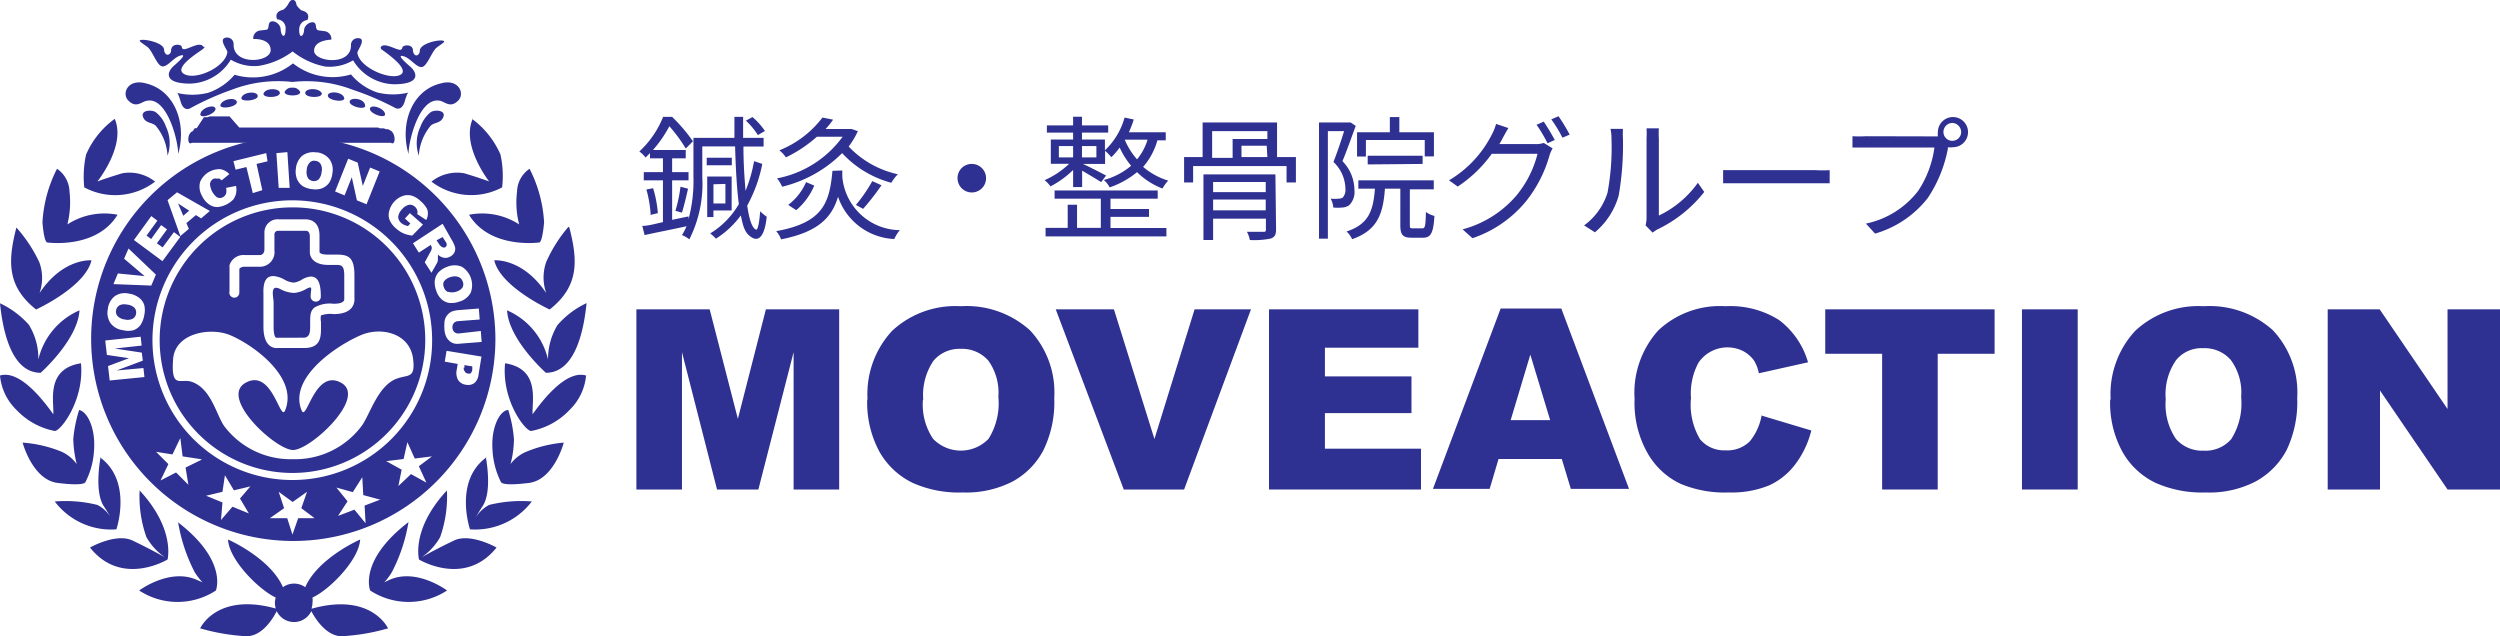 <svg xmlns="http://www.w3.org/2000/svg" viewBox="0 0 152.5 38.81"><defs><style>.cls-1,.cls-2{fill:#2e3092;}.cls-1{fill-rule:evenodd;}</style></defs><title>logo_b</title><g id="レイヤー_2" data-name="レイヤー 2"><g id="レイヤー_1-2" data-name="レイヤー 1"><polygon class="cls-1" points="38.82 18.87 43.29 18.87 45.01 25.55 46.72 18.87 51.19 18.87 51.19 29.86 48.41 29.86 48.41 21.48 46.26 29.86 43.74 29.86 41.6 21.48 41.6 29.86 38.82 29.86 38.82 18.87"/><path class="cls-1" d="M52.92,24.37a5.67,5.67,0,0,1,1.5-4.19,5.66,5.66,0,0,1,4.18-1.5,5.76,5.76,0,0,1,4.23,1.47,5.55,5.55,0,0,1,1.48,4.13,6.68,6.68,0,0,1-.65,3.16,4.61,4.61,0,0,1-1.87,1.92,6.18,6.18,0,0,1-3.06.68,6.92,6.92,0,0,1-3.07-.59,4.67,4.67,0,0,1-2-1.87,6.3,6.3,0,0,1-.76-3.21m3.4,0a3.73,3.73,0,0,0,.62,2.4,2.35,2.35,0,0,0,3.38,0,4.07,4.07,0,0,0,.6-2.56A3.35,3.35,0,0,0,60.29,22a2.13,2.13,0,0,0-1.7-.72,2.06,2.06,0,0,0-1.65.73,3.72,3.72,0,0,0-.62,2.4"/><polygon class="cls-1" points="64.4 18.87 67.95 18.87 70.42 26.78 72.87 18.87 76.31 18.87 72.23 29.86 68.55 29.86 64.4 18.87"/><polygon class="cls-1" points="77.41 18.87 86.52 18.87 86.52 21.21 80.82 21.21 80.82 22.96 86.1 22.96 86.1 25.2 80.82 25.2 80.82 27.37 86.68 27.37 86.68 29.86 77.41 29.86 77.41 18.87"/><path class="cls-1" d="M95.27,28H91.41l-.54,1.82H87.41l4.13-11h3.7l4.13,11H95.82Zm-.71-2.37-1.21-4-1.2,4Z"/><path class="cls-1" d="M107.49,25.36l3,.9a5.68,5.68,0,0,1-1,2.09,4.13,4.13,0,0,1-1.6,1.27,6.09,6.09,0,0,1-2.43.42,7,7,0,0,1-2.93-.52,4.54,4.54,0,0,1-2-1.83,6.18,6.18,0,0,1-.82-3.35,5.68,5.68,0,0,1,1.45-4.19,5.49,5.49,0,0,1,4.1-1.47,5.56,5.56,0,0,1,3.26.84,4.93,4.93,0,0,1,1.77,2.58l-3,.67A2.36,2.36,0,0,0,107,22a1.92,1.92,0,0,0-.7-.6,2.14,2.14,0,0,0-2.69.72,3.94,3.94,0,0,0-.46,2.16,4.13,4.13,0,0,0,.55,2.51,1.91,1.91,0,0,0,1.56.68,1.94,1.94,0,0,0,1.48-.55,3.46,3.46,0,0,0,.72-1.59"/><polygon class="cls-1" points="111.34 18.87 121.67 18.87 121.67 21.58 118.2 21.58 118.2 29.86 114.81 29.86 114.81 21.58 111.34 21.58 111.34 18.87"/><rect class="cls-2" x="123.34" y="18.87" width="3.4" height="10.99"/><path class="cls-1" d="M128.75,24.37a5.67,5.67,0,0,1,1.5-4.19,5.64,5.64,0,0,1,4.17-1.5,5.76,5.76,0,0,1,4.23,1.47,5.55,5.55,0,0,1,1.48,4.13,6.81,6.81,0,0,1-.64,3.16,4.64,4.64,0,0,1-1.88,1.92,6.12,6.12,0,0,1-3.05.68,7,7,0,0,1-3.08-.59,4.6,4.6,0,0,1-2-1.87,6.2,6.2,0,0,1-.76-3.21m3.39,0a3.73,3.73,0,0,0,.62,2.4,2.11,2.11,0,0,0,1.69.72,2.07,2.07,0,0,0,1.69-.71,4.07,4.07,0,0,0,.6-2.56,3.35,3.35,0,0,0-.63-2.26,2.11,2.11,0,0,0-1.69-.72,2,2,0,0,0-1.65.73,3.65,3.65,0,0,0-.63,2.4"/><polygon class="cls-1" points="141.99 18.87 145.16 18.87 149.3 24.95 149.3 18.87 152.5 18.87 152.5 29.86 149.3 29.86 145.18 23.82 145.18 29.86 141.99 29.86 141.99 18.87"/><path class="cls-2" d="M46.5,10a8.78,8.78,0,0,1-.92,2.54c.12.84.3,1.4.55,1.47.1,0,.19-.43.24-1.12a2.91,2.91,0,0,0,.4.33c-.12,1.18-.48,1.52-.9,1.27s-.53-.62-.68-1.35a5.58,5.58,0,0,1-1.52,1.42,2.18,2.18,0,0,0-.35-.32,5.08,5.08,0,0,0,1.75-1.79c-.13-1-.19-2.19-.23-3.52h-2V10.8a7.51,7.51,0,0,1-.79,3.8,1.82,1.82,0,0,0-.45-.26,3.45,3.45,0,0,0,.28-.54c-.9.2-1.85.38-2.56.54l-.14-.56c.36,0,.79-.13,1.26-.23V11H39.27V10.5h1.17V9.66h-.79V9.34l-.27.27A1.89,1.89,0,0,0,39,9.24a5.84,5.84,0,0,0,1.45-2.11H41a10.1,10.1,0,0,1,1.27,1.49l-.44.44a9,9,0,0,0-1-1.36,7.32,7.32,0,0,1-1,1.45h2v.51H41v.84h1V11H41v2.41l1-.21,0,.17a9,9,0,0,0,.3-2.61V8.41h2.5l0-1.28h.53V8.41h1.25v.53H45.35c0,1,.06,1.91.13,2.7A9.08,9.08,0,0,0,46,9.83Zm-6.66,1.48A7.17,7.17,0,0,1,40.13,13l-.44.11a7,7,0,0,0-.26-1.55Zm1.36,1.38a8.92,8.92,0,0,0,.31-1.47l.46.12c-.11.5-.25,1.07-.37,1.46Zm3.44-2.78H43.11V9.62h1.53Zm-1.12,3.16h-.38V10.77h1.49v2.07H43.52Zm0-2v1.17h.73V11.22Zm2.71-3a4.3,4.3,0,0,0-.73-.88l.4-.22a4.16,4.16,0,0,1,.76.85Zm5.15,2.16c0,.13,0,.26,0,.38a3.57,3.57,0,0,0,3.51,3.26,2.34,2.34,0,0,0-.34.54A3.8,3.8,0,0,1,51.12,12c-.38,1.29-1.24,2.16-3.47,2.6a1.85,1.85,0,0,0-.3-.5c2.88-.52,3.25-1.75,3.43-3.68ZM52.33,8a5.19,5.19,0,0,1-.56.94,5.83,5.83,0,0,0,3,1.69,2.49,2.49,0,0,0-.4.52,6.3,6.3,0,0,1-3-1.81,7.71,7.71,0,0,1-3.66,2.05,2.17,2.17,0,0,0-.31-.51,6.42,6.42,0,0,0,4-2.54H49.83a8.07,8.07,0,0,1-1.89,1.26,1.81,1.81,0,0,0-.4-.43,6.18,6.18,0,0,0,2.63-2l.65.13a5.75,5.75,0,0,1-.46.57h1.47l.12,0Zm-4.25,4.5a3.49,3.49,0,0,0,1.09-1.39l.5.21a4,4,0,0,1-1.1,1.5Zm4.13,0a9.28,9.28,0,0,0,1-1.45l.56.25a15,15,0,0,1-1.12,1.44ZM59.28,10a.87.87,0,1,1-.87.87A.86.86,0,0,1,59.28,10Zm6.18.37a5.89,5.89,0,0,1-1.38,1,1.83,1.83,0,0,0-.36-.38,5.18,5.18,0,0,0,1.5-1H64.1V8.51h1.36V8.09h-1.6V7.65h1.6V7.12H66v.53H67.6v.44H66v.42h1.4v.66a4.36,4.36,0,0,0,1.2-2l.56.12a6.62,6.62,0,0,1-.3.78h2.25v.49H70.6a4.14,4.14,0,0,1-.87,1.62,4.33,4.33,0,0,0,1.53.84,2.47,2.47,0,0,0-.35.48,4.48,4.48,0,0,1-1.55-1,5.28,5.28,0,0,1-1.67.93,1.49,1.49,0,0,0-.36-.45A4.3,4.3,0,0,0,69,10.11,4.74,4.74,0,0,1,68.3,9a4.25,4.25,0,0,1-.51.59,2.74,2.74,0,0,0-.38-.39V10H66.06c.33.15,1.18.58,1.41.71l-.3.4c-.24-.16-.77-.47-1.16-.7v1h-.55Zm2.28,3.54h3.41v.51H63.78V13.9h1.35V12.49h.57V13.9h1.45V12.12H64.33v-.5h6.29v.5H67.74v.63h2.35v.48H67.74ZM64.59,9.6h.87V8.91h-.87ZM66,8.91V9.6h.88V8.91Zm2.61-.39,0,0a4.28,4.28,0,0,0,.75,1.2A3.38,3.38,0,0,0,70,8.52ZM79.05,9.58v1.55h-.57v-1h-5.7v1h-.55V9.58h1.13V7.47H77.9V9.58ZM77.84,14c0,.31-.08.46-.32.55a4.93,4.93,0,0,1-1.28.09,1.58,1.58,0,0,0-.18-.5h1c.12,0,.16,0,.16-.15v-.65H74v1.3h-.59v-4h4.39Zm-3.9-4.37h1.25V8.48h2.12V8H73.94ZM74,11.1v.62h3.21V11.1Zm3.21,1.73v-.66H74v.66Zm.06-3.94H75.73v.69h1.58Zm5.43-1.21c-.25.67-.54,1.51-.81,2.15a2.54,2.54,0,0,1,.73,1.75,1.14,1.14,0,0,1-.32.94.84.84,0,0,1-.43.14,3.17,3.17,0,0,1-.54,0,1.24,1.24,0,0,0-.16-.54,2.65,2.65,0,0,0,.48,0,.53.53,0,0,0,.26-.07.73.73,0,0,0,.16-.55,2.29,2.29,0,0,0-.73-1.62c.24-.6.48-1.33.65-1.88H81v6.56h-.54V7.47h1.83l.1,0Zm4.06,6.25c.17,0,.2-.13.22-1a1.38,1.38,0,0,0,.52.24c-.06,1-.2,1.33-.69,1.33h-.7c-.55,0-.69-.18-.69-.78V11.51h-.94c-.11,1.55-.46,2.54-2,3.08a1.52,1.52,0,0,0-.34-.47c1.35-.44,1.63-1.27,1.73-2.61H82.86V11h4.6v.55H86V13.7c0,.2,0,.23.2.23ZM83.32,9.55h-.54V8.07h2V7.14h.58v.93h2.11V9.54h-.56v-1H83.32Zm.11.48V9.5h3.35V10ZM93.64,8.79a1.54,1.54,0,0,0,.53-.07l.54.33a2.08,2.08,0,0,0-.19.43,7.91,7.91,0,0,1-1.45,2.82,7.2,7.2,0,0,1-3.25,2.23l-.6-.54a6.52,6.52,0,0,0,3.27-2.05,6.48,6.48,0,0,0,1.3-2.56H91a7.88,7.88,0,0,1-2.08,2L88.39,11A6.82,6.82,0,0,0,91,8.21a3,3,0,0,0,.26-.65l.75.25c-.13.22-.28.49-.36.64a3.72,3.72,0,0,1-.19.34Zm.53-1.37c.2.3.5.79.67,1.12l-.44.2a8.61,8.61,0,0,0-.67-1.13Zm.9-.33a11.16,11.16,0,0,1,.68,1.12l-.44.19a8.34,8.34,0,0,0-.68-1.12Zm1.56,6.66a3.91,3.91,0,0,0,1.43-2,15.08,15.08,0,0,0,.24-3.29,2.64,2.64,0,0,0-.06-.6H99a5.81,5.81,0,0,0,0,.59,18,18,0,0,1-.26,3.48,4.51,4.51,0,0,1-1.45,2.24Zm3.75,0a2.05,2.05,0,0,0,.06-.46V8.44a5.55,5.55,0,0,0,0-.61h.75a5.07,5.07,0,0,0,0,.61v4.71a6.19,6.19,0,0,0,2.38-2l.39.56A8.08,8.08,0,0,1,101.09,14a2.67,2.67,0,0,0-.28.19Zm4.73-3.37c.24,0,.68,0,1.14,0h4.48a8.19,8.19,0,0,0,.88,0v.8c-.16,0-.51,0-.87,0h-4.49c-.45,0-.89,0-1.14,0Zm12.83-2.06h.27a1.09,1.09,0,0,1,0-.26.92.92,0,1,1,.92.92,1.06,1.06,0,0,1-.31,0l0,.09a8.12,8.12,0,0,1-1.22,3,6.29,6.29,0,0,1-3.22,2.18l-.56-.61a5.4,5.4,0,0,0,3.19-2A6.3,6.3,0,0,0,118,9h-4.19L113,9V8.31a6.81,6.81,0,0,0,.82,0Zm1.69-.27a.56.56,0,0,0-.54-.55.55.55,0,0,0-.54.55.54.54,0,0,0,.54.54A.54.54,0,0,0,119.63,8.09Z"/><path class="cls-1" d="M10.87,31.89a10.29,10.29,0,0,0,1,3,4.09,4.09,0,0,0,.48.63L12,35.37c-1.66-.74-3.51.65-3.51.65a4.27,4.27,0,0,0,4.68,0s.75-1.82-2.34-4.18"/><path class="cls-1" d="M8.52,29.88a7.41,7.41,0,0,0,.41,2.88A3.68,3.68,0,0,0,10.07,34c-.32-.18-1.13-.62-1.93-1-1-.54-2.65.4-2.65.4,1.93,2.43,4.73.73,4.73.73s.49-1.85-1.7-4.21"/><path class="cls-1" d="M6.14,27.86s-.41,2.07.18,3c.21.32.37.59.49.81a2,2,0,0,0-.87-.87,8.11,8.11,0,0,0-2.6-.21,4.31,4.31,0,0,0,3.76,1.7s1-2.94-1-4.39"/><path class="cls-1" d="M4.83,25a8.35,8.35,0,0,0-.36,1.77,6.92,6.92,0,0,0,.21,1.54,2.36,2.36,0,0,0-.91-.75A7.7,7.7,0,0,0,1.38,27s.6,2.27,2.14,2.46,1.68,0,1.7-.07h0a4.82,4.82,0,0,0,.52-2c.08-1.23-.38-2.26-.91-2.38"/><path class="cls-1" d="M0,22.91A3.34,3.34,0,0,0,1,25a4.35,4.35,0,0,0,2.34,1.29c.37,0,1.81-1.88,1.6-4.13-2.18.34-1.63,2.36-1.69,3.11-.64-.9-2.06-2.73-3.26-2.36"/><path class="cls-1" d="M0,18.5c.14,1.36.59,4.24,2.48,4.24,0,0,2.26-2,2.37-3.81a4.35,4.35,0,0,0-2.51,3,3.92,3.92,0,0,0-.58-2.12A5.45,5.45,0,0,0,0,18.5"/><path class="cls-1" d="M1,13.88c-.54,2.08-.56,3.6,1.2,5,0,0,3-1.37,3.38-3,0,0-1.73-.16-3.17,2A2.78,2.78,0,0,0,2.4,16,8.7,8.7,0,0,0,1,13.88"/><path class="cls-1" d="M3.47,10.31a8.16,8.16,0,0,0-.88,3.25c.1,1.26.29,1.23.29,1.23s3,.43,4.29-1.69a4.15,4.15,0,0,0-3.06.59,5.57,5.57,0,0,0,.13-2,1.74,1.74,0,0,0-.77-1.4"/><path class="cls-1" d="M7,7.25A5.27,5.27,0,0,0,5.25,9.43a6.3,6.3,0,0,0-.11,2,4,4,0,0,0,4.32-.35,2.5,2.5,0,0,0-2-.51c-1,.3-1.52.5-1.52.5S7.7,8.89,7,7.25"/><path class="cls-1" d="M24.91,31.89a10.12,10.12,0,0,1-1,3,3.55,3.55,0,0,1-.47.63l.32-.15c1.66-.74,3.51.65,3.51.65a4.29,4.29,0,0,1-4.69,0s-.74-1.82,2.35-4.18"/><path class="cls-1" d="M27.26,29.88a7.41,7.41,0,0,1-.41,2.88A3.68,3.68,0,0,1,25.71,34c.32-.18,1.12-.62,1.93-1,1-.54,2.65.4,2.65.4-1.94,2.43-4.73.73-4.73.73s-.5-1.85,1.7-4.21"/><path class="cls-1" d="M29.63,27.86s.42,2.07-.18,3c-.21.32-.37.59-.49.81a2.11,2.11,0,0,1,.88-.87,8.11,8.11,0,0,1,2.6-.21,4.34,4.34,0,0,1-3.77,1.7s-1-2.94,1-4.39"/><path class="cls-1" d="M31,25a7.94,7.94,0,0,1,.35,1.77,5.92,5.92,0,0,1-.21,1.54A2.39,2.39,0,0,1,32,27.6,7.66,7.66,0,0,1,34.39,27s-.59,2.27-2.13,2.46-1.68,0-1.71-.07h0a4.91,4.91,0,0,1-.51-2c-.08-1.23.38-2.26.91-2.38"/><path class="cls-1" d="M35.75,22.91a3.34,3.34,0,0,1-1,2.09,4.33,4.33,0,0,1-2.35,1.29c-.37,0-1.81-1.88-1.59-4.13,2.18.34,1.62,2.36,1.68,3.11.64-.9,2.07-2.73,3.27-2.36"/><path class="cls-1" d="M35.78,18.5c-.14,1.36-.59,4.24-2.48,4.24,0,0-2.26-2-2.37-3.81a4.33,4.33,0,0,1,2.5,3A4,4,0,0,1,34,19.84a5.35,5.35,0,0,1,1.76-1.34"/><path class="cls-1" d="M34.73,13.88c.54,2.08.57,3.6-1.2,5,0,0-3-1.37-3.38-3,0,0,1.73-.16,3.17,2a2.85,2.85,0,0,1,0-1.9,8.7,8.7,0,0,1,1.36-2.15"/><path class="cls-1" d="M32.31,10.31a8.16,8.16,0,0,1,.88,3.25c-.11,1.26-.29,1.23-.29,1.23s-3,.43-4.29-1.69a4.15,4.15,0,0,1,3.06.59,5.31,5.31,0,0,1-.13-2,1.74,1.74,0,0,1,.77-1.4"/><path class="cls-1" d="M28.79,7.25a5.35,5.35,0,0,1,1.74,2.18,6.13,6.13,0,0,1,.1,2,4,4,0,0,1-4.31-.35,2.5,2.5,0,0,1,2-.51c1,.3,1.52.5,1.52.5s-1.73-2.19-1-3.83"/><path class="cls-1" d="M19,37.12a1,1,0,0,0,.06-.35,1.19,1.19,0,0,0,0-.32c1-.45,2.83-2.26,2.91-3.54,0,0-2.57,1.12-3.35,2.91a1.15,1.15,0,0,0-.68-.22,1.13,1.13,0,0,0-.68.22c-.78-1.79-3.35-2.91-3.35-2.91.07,1.28,1.93,3.09,2.91,3.54a1.19,1.19,0,0,0-.05.32,1.29,1.29,0,0,0,.05.35c-3.62-1-4.61,1.21-4.61,1.21a12.67,12.67,0,0,0,2.82.48c1,0,1.65-1.14,1.85-1.53a1.17,1.17,0,0,0,2.11,0c.2.38.88,1.53,1.86,1.53a12.67,12.67,0,0,0,2.82-.48s-1-2.2-4.62-1.21"/><path class="cls-1" d="M7.78,6.08c-.35-.47.09-1.27,1.09-1,1.77.4,2.54,2.42,2,4.32,0-.84-.67-3.45-1.87-3.26C8.66,6.16,8.31,6.68,7.78,6.08ZM10.22,9.5a2.34,2.34,0,0,0-.1-1.78,1.89,1.89,0,0,0-.6-.86c-.24-.19-.94-.15-.8.26s.54.33.77.54A3.1,3.1,0,0,1,10.22,9.5ZM28,6.08c.35-.47-.09-1.27-1.08-1-1.77.4-2.55,2.42-2,4.32,0-.84.67-3.45,1.87-3.26C27.12,6.16,27.47,6.68,28,6.08ZM11.7,8.71l.05,0h0l.05,0,.06,0,.06,0h0l.07,0h0l.07,0h0l.07,0,.08,0h0l.08,0,.08,0h0l.09,0h0l.09,0h0l.09,0h0l.09,0h0l.09,0,.1,0h0l.1,0h0l.1,0h0l.11,0h0l.1,0h0l.11,0h0l.11,0h0l.11,0h0l.11,0h0l.11,0h0l.11,0h0l.11,0h0l.11,0h0l.11,0h0l.11,0h0l.12,0h0l.11,0h0l.11,0h0l.12,0h0l.11,0h0l.11,0h0l.12,0h0l.11,0h0l.11,0h0l.11,0h0l.11,0h0l.11,0h0l.1,0h0l.1,0h0l.1,0h0l.1,0h0l.1,0h0l.1,0h0l.1,0h0l.09,0h.11l.09,0h2l.09,0h.1l.1,0h0l.09,0h.12l.1,0h0l.11,0h0l.1,0h0l.11,0h0l.11,0h0l.11,0h0l.11,0h0l.11,0h0l.11,0h0l.11,0h0l.11,0h0l.12,0h0l.11,0h0l.11,0h0l.11,0h0l.12,0h0l.11,0h0l.11,0h0l.11,0h0l.11,0h0l.11,0h0l.1,0h0l.11,0h0l.11,0h0l.11,0h0l.1,0h0l.1,0h0l.1,0h0l.1,0h0l.1,0h0l.1,0h0l.1,0h0l.1,0h0l.09,0h0l.09,0h0l.09,0h0l.08,0h0l.09,0h0l.07,0h0l.08,0,.07,0h0l.07,0h0l.07,0h0l.06,0,.06,0,.06,0,.05,0c.29.21.32-.58-.05-.76l-.13-.07h0l-.13,0h0l-.12-.05h0l-.12,0h0l-.12,0h0l-.12-.05h0l-.11,0h0l-.08,0H23l-.1,0h0l-.09,0h0l-.12,0h0l-.1,0h0l-.05,0h0l-.09,0h0l-.08,0h0l-.08,0h0l-.06,0h0l-.07,0-.08,0h0l-.08,0h0l-.07,0h0l-.08,0h0l-.05,0-.08,0H21.3l-.08,0h0l-.08,0h0l-.1,0h-.06l-.08,0h0l-.09,0h0l-.09,0h0l-.09,0h0l-.1,0h0l-.1,0h0l-.1,0h0l-.1,0h0l-.1,0h-.11l-.11,0h0l-.1,0h0l-.1,0h0l-.09,0h-3l-.09,0h0l-.09,0h0l-.1,0h0l-.1,0h-.12l-.1,0h0l-.1,0h0l-.1,0h0l-.1,0h0l-.1,0h0l-.1,0h0l-.1,0h0l-.09,0h0l-.09,0h-.06l-.09,0h0l-.08,0h0l-.08,0h-.05l-.07,0-.06,0h0l-.08,0h0l-.07,0h0L14,7.1h0l-.06,0h0l-.08,0,0,0-.07,0-.07,0h0l-.08,0h0l-.08,0-.06,0-.06,0-.09,0h0l-.12,0h0l-.09,0h0l-.11,0h-.06l-.09,0h0l-.1,0h0l-.11.05h0l-.11,0h0l-.12,0h0L12,7.82h0l-.12,0h0L11.76,8C11.39,8.13,11.42,8.92,11.7,8.71Zm13.85.79a2.34,2.34,0,0,1,.1-1.78,2.06,2.06,0,0,1,.6-.86c.24-.19.95-.15.8.26s-.54.33-.77.54A3.1,3.1,0,0,0,25.55,9.5ZM17.84,3.89a3.91,3.91,0,0,1-3.53.67,3.66,3.66,0,0,1-1.61,1.1,4,4,0,0,1-1.93,0s.06-.12.25.54.59.4.59.4a17.38,17.38,0,0,1,2.54-1.13A7.87,7.87,0,0,1,17.84,5h0a7.87,7.87,0,0,1,3.69.48A17,17,0,0,1,24.1,6.58s.4.25.59-.4.25-.54.25-.54a4,4,0,0,1-1.93,0,3.62,3.62,0,0,1-1.6-1.1,3.89,3.89,0,0,1-3.53-.67h0Zm0-.76a4.58,4.58,0,0,0,2,.93,2.82,2.82,0,0,0,1.7-.38,3,3,0,0,0,2.48,1.46c1.69,0,1.42-.72,1-1.08s-.82-.75-.4-.63.77.68,1.1.66.62-.95.91-1.18.69-.42.3-.44-1.3.23-1.32.61c0,.19-.11.29-.2.3s-.2-.09-.22-.3c0-.42-.63-.35-.65-.17a.14.14,0,0,1-.13.13c-.28,0-1-.5-1.19-.15,0,0,0,.07.05.12s1.8,1.19,1.16,1.55-2.54-.45-2.63-1.35c0-.14.62-.92,0-.88a.41.41,0,0,0-.39.44c0,1.28-2.25,1-2.25.33s1.05-.68,1.05-.68a.47.47,0,0,0-.42-.52c-.49-.07-.47,0-.53-.37s-.69-.09-.71.3-.3.57-.3,0,.5-.61.5-.61.26-.45-.37-.59a1.39,1.39,0,0,1-.29-.32C18.05.09,18,0,17.86,0s-.19.09-.29.27a1.22,1.22,0,0,1-.28.32c-.63.14-.38.59-.38.59a.54.54,0,0,1,.51.61c0,.61-.28.44-.3,0s-.65-.68-.72-.3,0,.3-.52.37a.47.47,0,0,0-.43.52s1.06-.07,1.06.68-2.26.95-2.26-.33a.4.4,0,0,0-.38-.44c-.63,0,0,.74,0,.88-.09.9-1.9,1.75-2.63,1.35s1-1.39,1.16-1.55.07-.09,0-.12c-.2-.35-.91.17-1.18.15a.13.13,0,0,1-.13-.13c0-.18-.61-.25-.65.17,0,.21-.13.3-.22.3s-.2-.11-.21-.3c0-.38-.93-.62-1.32-.61s0,.2.31.44.58,1.16.91,1.18.67-.54,1.09-.66,0,.28-.4.63-.67,1.08,1,1.08a3,3,0,0,0,2.48-1.46,2.79,2.79,0,0,0,1.69.38A4.64,4.64,0,0,0,17.86,3.13Zm0,2.69c-.24,0-.48-.07-.48-.21a.47.47,0,0,1,.48-.26.47.47,0,0,1,.47.26C18.33,5.75,18.09,5.82,17.86,5.82Zm1.78-.09c0,.26-1,.25-1-.06S19.54,5.34,19.64,5.73ZM21,6c0,.27-1,.13-1-.17S20.94,5.58,21,6Zm1.28.47c-.06.26-1,0-.95-.28S22.25,6,22.27,6.44ZM23.49,7c-.08.25-1-.11-.92-.39S23.51,6.62,23.49,7ZM16.07,5.73c.1-.39,1-.36,1-.06S16.09,6,16.07,5.73ZM14.72,6c.06-.39.93-.47,1-.17S14.76,6.24,14.72,6Zm-1.28.47c0-.4.89-.58,1-.28S13.51,6.7,13.44,6.44ZM12.22,7c0-.4.83-.67.92-.39S12.31,7.27,12.22,7Z"/><path class="cls-1" d="M30.22,20.75A12.33,12.33,0,1,1,17.89,8.34,12.37,12.37,0,0,1,30.22,20.75ZM17.89,29.28a8.53,8.53,0,1,1,8.47-8.53A8.51,8.51,0,0,1,17.89,29.28Zm0-16.63a8.1,8.1,0,1,0,8.05,8.1A8.08,8.08,0,0,0,17.89,12.65Zm-3.6,5.51a.31.31,0,0,0,.31-.31V16.4s.08-.13.33-.13h.87a.89.89,0,0,0,.94-1v-1a.22.22,0,0,1,.25-.19h1.7s.21,0,.21.35v.93s0,0,0,.05c0,.18.14.75,1.13.75h.5c.3,0,.47.06.47.63V18.2s0,.05,0,.07,0,.26-.65.26a1.86,1.86,0,0,0-1.17.23c-.25.21-.26.47-.26.87v.2c0,.4,0,.77-.42.77H16.85s-.16,0-.16-.67,0-1.14,0-1.47-.25-1.14.38-.84a1.94,1.94,0,0,0,.87.25,1.75,1.75,0,0,0,.75-.25c.43-.22.26,0,.26.47a.31.31,0,0,0,.31.31.3.3,0,0,0,.31-.31c0-.94-.23-1.21-.61-1.22a1.21,1.21,0,0,0-.55.19,1.28,1.28,0,0,1-.49.18,1.36,1.36,0,0,1-.58-.19,1.57,1.57,0,0,0-.67-.21c-.39,0-.63.27-.6,1.07,0,.08,0,.27,0,.55s0,.93,0,1.47c0,1.29.68,1.32.87,1.3h1.59c1.07,0,1.06-.68,1.05-1.41v-.19a1,1,0,0,1,0-.39,1.72,1.72,0,0,1,.77-.08c1.28,0,1.29-.77,1.27-1V16.79c0-1.13-.39-1.26-1.1-1.26H20c-.45,0-.5-.12-.51-.15v-1c0-1-.73-1-.87-1H17a.8.8,0,0,0-.87.81v1c0,.35-.23.37-.29.37h-.9a.89.89,0,0,0-.94.62.29.29,0,0,0,0,.09v1.5A.31.31,0,0,0,14.29,18.16ZM22,20.45c-1.41.6-4.43,2.58-3.6,4.59.3.72.8-2.58,2.41-1.69s-1.88,4.11-2.94,4.1-4.52-3.19-2.89-4.1,2.11,2.41,2.41,1.69c.83-2-1.93-4-3.34-4.59-1.16-.5-3.36-.17-3.49,1.45-.14,1.87.45,1.16,1.13,1.39,1.21.41,1.51,2.05,2,2.72a5.07,5.07,0,0,0,4.17,2,5.07,5.07,0,0,0,4.18-2c.52-.67,1-2.53,2.21-2.93.67-.23,1.09,0,.95-1.18C25,20.29,23.21,19.92,22,20.45ZM27.57,19a.69.69,0,0,0-.23.16.79.79,0,0,0-.17.25.76.76,0,0,0-.06.32,2,2,0,0,0,0,.35,1.2,1.2,0,0,0,.11.46.79.79,0,0,0,.2.26.71.71,0,0,0,.31.16,1.1,1.1,0,0,0,.36,0l1.29-.1-.05-.67L28,20.34a.36.36,0,0,1-.28-.08.38.38,0,0,1-.12-.26.4.4,0,0,1,.08-.29.38.38,0,0,1,.27-.12l1.31-.1-.05-.67-1.28.1A1.52,1.52,0,0,0,27.57,19ZM9.92,15.09l-.35-.25.62-.85-.36-.26-.61.85-.28-.21.66-.91-.37-.28L8.17,14.64l1.74,1.29L11,14.45l-.39-.29Zm-2.35.69,1.25,1.06-1.63-.16-.27.65,2.31.09.28-.67L7.84,15.16Zm2.65-3.57L11,14.4l.52-.44-.15-.35.58-.49.32.2.53-.45-2-1.14Zm1.32.64-.36.31-.32-.75ZM7.11,22.6l1.6-.6-.06-.49L7,21.26l1.64-.18-.06-.54-2.16.23.1.88,1.35.2-1.28.48.1.88L8.81,23l-.06-.55Zm1.34-4.46a1.28,1.28,0,0,0-.59-.23,1.08,1.08,0,0,0-.85.15,1.15,1.15,0,0,0-.43.78,1.14,1.14,0,0,0,.16.87,1.09,1.09,0,0,0,.76.43,1.25,1.25,0,0,0,.65,0,.89.89,0,0,0,.43-.33,1.56,1.56,0,0,0,.22-.58,1.39,1.39,0,0,0,0-.62A.89.89,0,0,0,8.45,18.14Zm-.15,1a.41.41,0,0,1-.2.3.71.71,0,0,1-.48.05.73.73,0,0,1-.45-.21.41.41,0,0,1-.09-.34.45.45,0,0,1,.2-.31.66.66,0,0,1,.46-.05.76.76,0,0,1,.47.2A.45.45,0,0,1,8.3,19.13Zm11-9.84a1.12,1.12,0,0,0-.85.19,1.18,1.18,0,0,0-.4.79,1.24,1.24,0,0,0,.07.65,1,1,0,0,0,.34.42,1.37,1.37,0,0,0,.59.19,1.19,1.19,0,0,0,.61-.06,1,1,0,0,0,.42-.33,1.37,1.37,0,0,0,.2-.61,1.1,1.1,0,0,0-.19-.84A1.14,1.14,0,0,0,19.31,9.29Zm.32,1.15a.81.81,0,0,1-.18.49.42.42,0,0,1-.35.1.41.41,0,0,1-.31-.19.74.74,0,0,1-.07-.48.71.71,0,0,1,.19-.46.36.36,0,0,1,.33-.1.42.42,0,0,1,.32.18A.7.7,0,0,1,19.63,10.44Zm8.43,7.94a1.11,1.11,0,0,0,.67-.55,1.32,1.32,0,0,0-.55-1.57,1.16,1.16,0,0,0-.88,0,1.41,1.41,0,0,0-.55.35,1,1,0,0,0-.22.5,1.39,1.39,0,0,0,.09.61,1.21,1.21,0,0,0,.33.53.88.88,0,0,0,.48.22A1.33,1.33,0,0,0,28.06,18.38Zm-.73-.58a.45.45,0,0,1-.24-.28.41.41,0,0,1,0-.36.73.73,0,0,1,.41-.27.72.72,0,0,1,.49,0,.44.44,0,0,1,.24.26.43.43,0,0,1,0,.37.72.72,0,0,1-.38.26A.85.85,0,0,1,27.33,17.8ZM25.8,13.7,25,13l-.3.33.33.3-.14.16a1.23,1.23,0,0,1-.25-.08.94.94,0,0,1-.18-.12.51.51,0,0,1-.17-.36.81.81,0,0,1,.24-.47.77.77,0,0,1,.43-.27.46.46,0,0,1,.36.13.4.4,0,0,1,.13.21.37.37,0,0,1,0,.23l.55.36a.8.8,0,0,0,.1-.38.62.62,0,0,0-.08-.35,1.62,1.62,0,0,0-.35-.41,1.37,1.37,0,0,0-.51-.33.89.89,0,0,0-.58,0,1.26,1.26,0,0,0-.53.35,1.33,1.33,0,0,0-.3.54.9.9,0,0,0,0,.54,1.35,1.35,0,0,0,.38.53,1.73,1.73,0,0,0,.45.31,1.8,1.8,0,0,0,.57.15Zm.91,2.17a.9.9,0,0,0,0-.16.89.89,0,0,0,0-.19.63.63,0,0,0,.49.21.6.6,0,0,0,.3-.1.58.58,0,0,0,.24-.28.47.47,0,0,0,0-.33,1.82,1.82,0,0,0-.21-.43L27,13.65l-1.81,1.19.36.57.74-.48,0,.05a.24.24,0,0,1,.05.16.59.59,0,0,1-.07.2l-.36.66.41.64.35-.62A.57.57,0,0,0,26.71,15.87ZM27,14.46l.16.25a.36.36,0,0,1,.09.24.22.22,0,0,1-.1.14.2.2,0,0,1-.13,0,.24.24,0,0,1-.11-.06.56.56,0,0,1-.12-.13l-.16-.24Zm.13,7.6.79.14-.06.36a.89.89,0,0,0,.09.63.67.67,0,0,0,.47.28.65.65,0,0,0,.51-.1.74.74,0,0,0,.26-.51l.18-1.11-2.13-.35Zm1.2.37,0-.16.48.08,0,.19a.38.38,0,0,1-.11.24.3.3,0,0,1-.18,0,.21.21,0,0,1-.16-.11A.41.41,0,0,1,28.28,22.43Zm-6.2-11.09-.31-1.42-.58-.24-.8,2,.58.24.44-1.11.31,1.41.59.24.8-2-.58-.24Zm-5.89-2-2,.49.13.52.66-.16.39,1.59L16,11.6,15.65,10l.67-.16Zm.62,0L17,11.46l.67,0-.14-2.18Zm-3.07,2.12a.72.72,0,0,1,0,.35.42.42,0,0,1-.21.23.41.41,0,0,1-.34,0,1.14,1.14,0,0,1-.43-.82.39.39,0,0,1,.23-.32.31.31,0,0,1,.18,0,.39.39,0,0,1,.18,0l.12.1.47-.38a1,1,0,0,0-.54-.3,1.28,1.28,0,0,0-1.24.77,1.11,1.11,0,0,0,.12.87,1.28,1.28,0,0,0,.44.52.84.84,0,0,0,.51.15,1.56,1.56,0,0,0,.95-.46,1,1,0,0,0,.17-.37,1.21,1.21,0,0,0,0-.46ZM12.2,28l-1.06-.16L11,26.72h0l-.48,1-1-.16h0l.75.75-.48,1h0l.95-.49.75.75h0l-.17-1.05,1-.49Zm3.07,1.67-1,.24-.55-.92h0L13.57,30l-1,.24h0l1,.41-.09,1.07h0l.7-.81,1,.41h0l-.54-.91.7-.82Zm11.08-1.83h0l-1.05.13-.45-1h0L24.62,28l-1.06.13h0l.94.52-.2,1h0l.77-.73.94.52h0l-.46-1Zm-3.19,2.63-1-.27-.06-1.09h0l-.58.91-1-.28h0l.68.84-.58.89h0l1-.38.68.83h0l-.06-1.08,1-.38ZM18.73,30h0l-.88.62L17,30h0l.33,1-.87.61h0l1.06,0,.32,1h0l.35-1h1L18.38,31Z"/></g></g></svg>